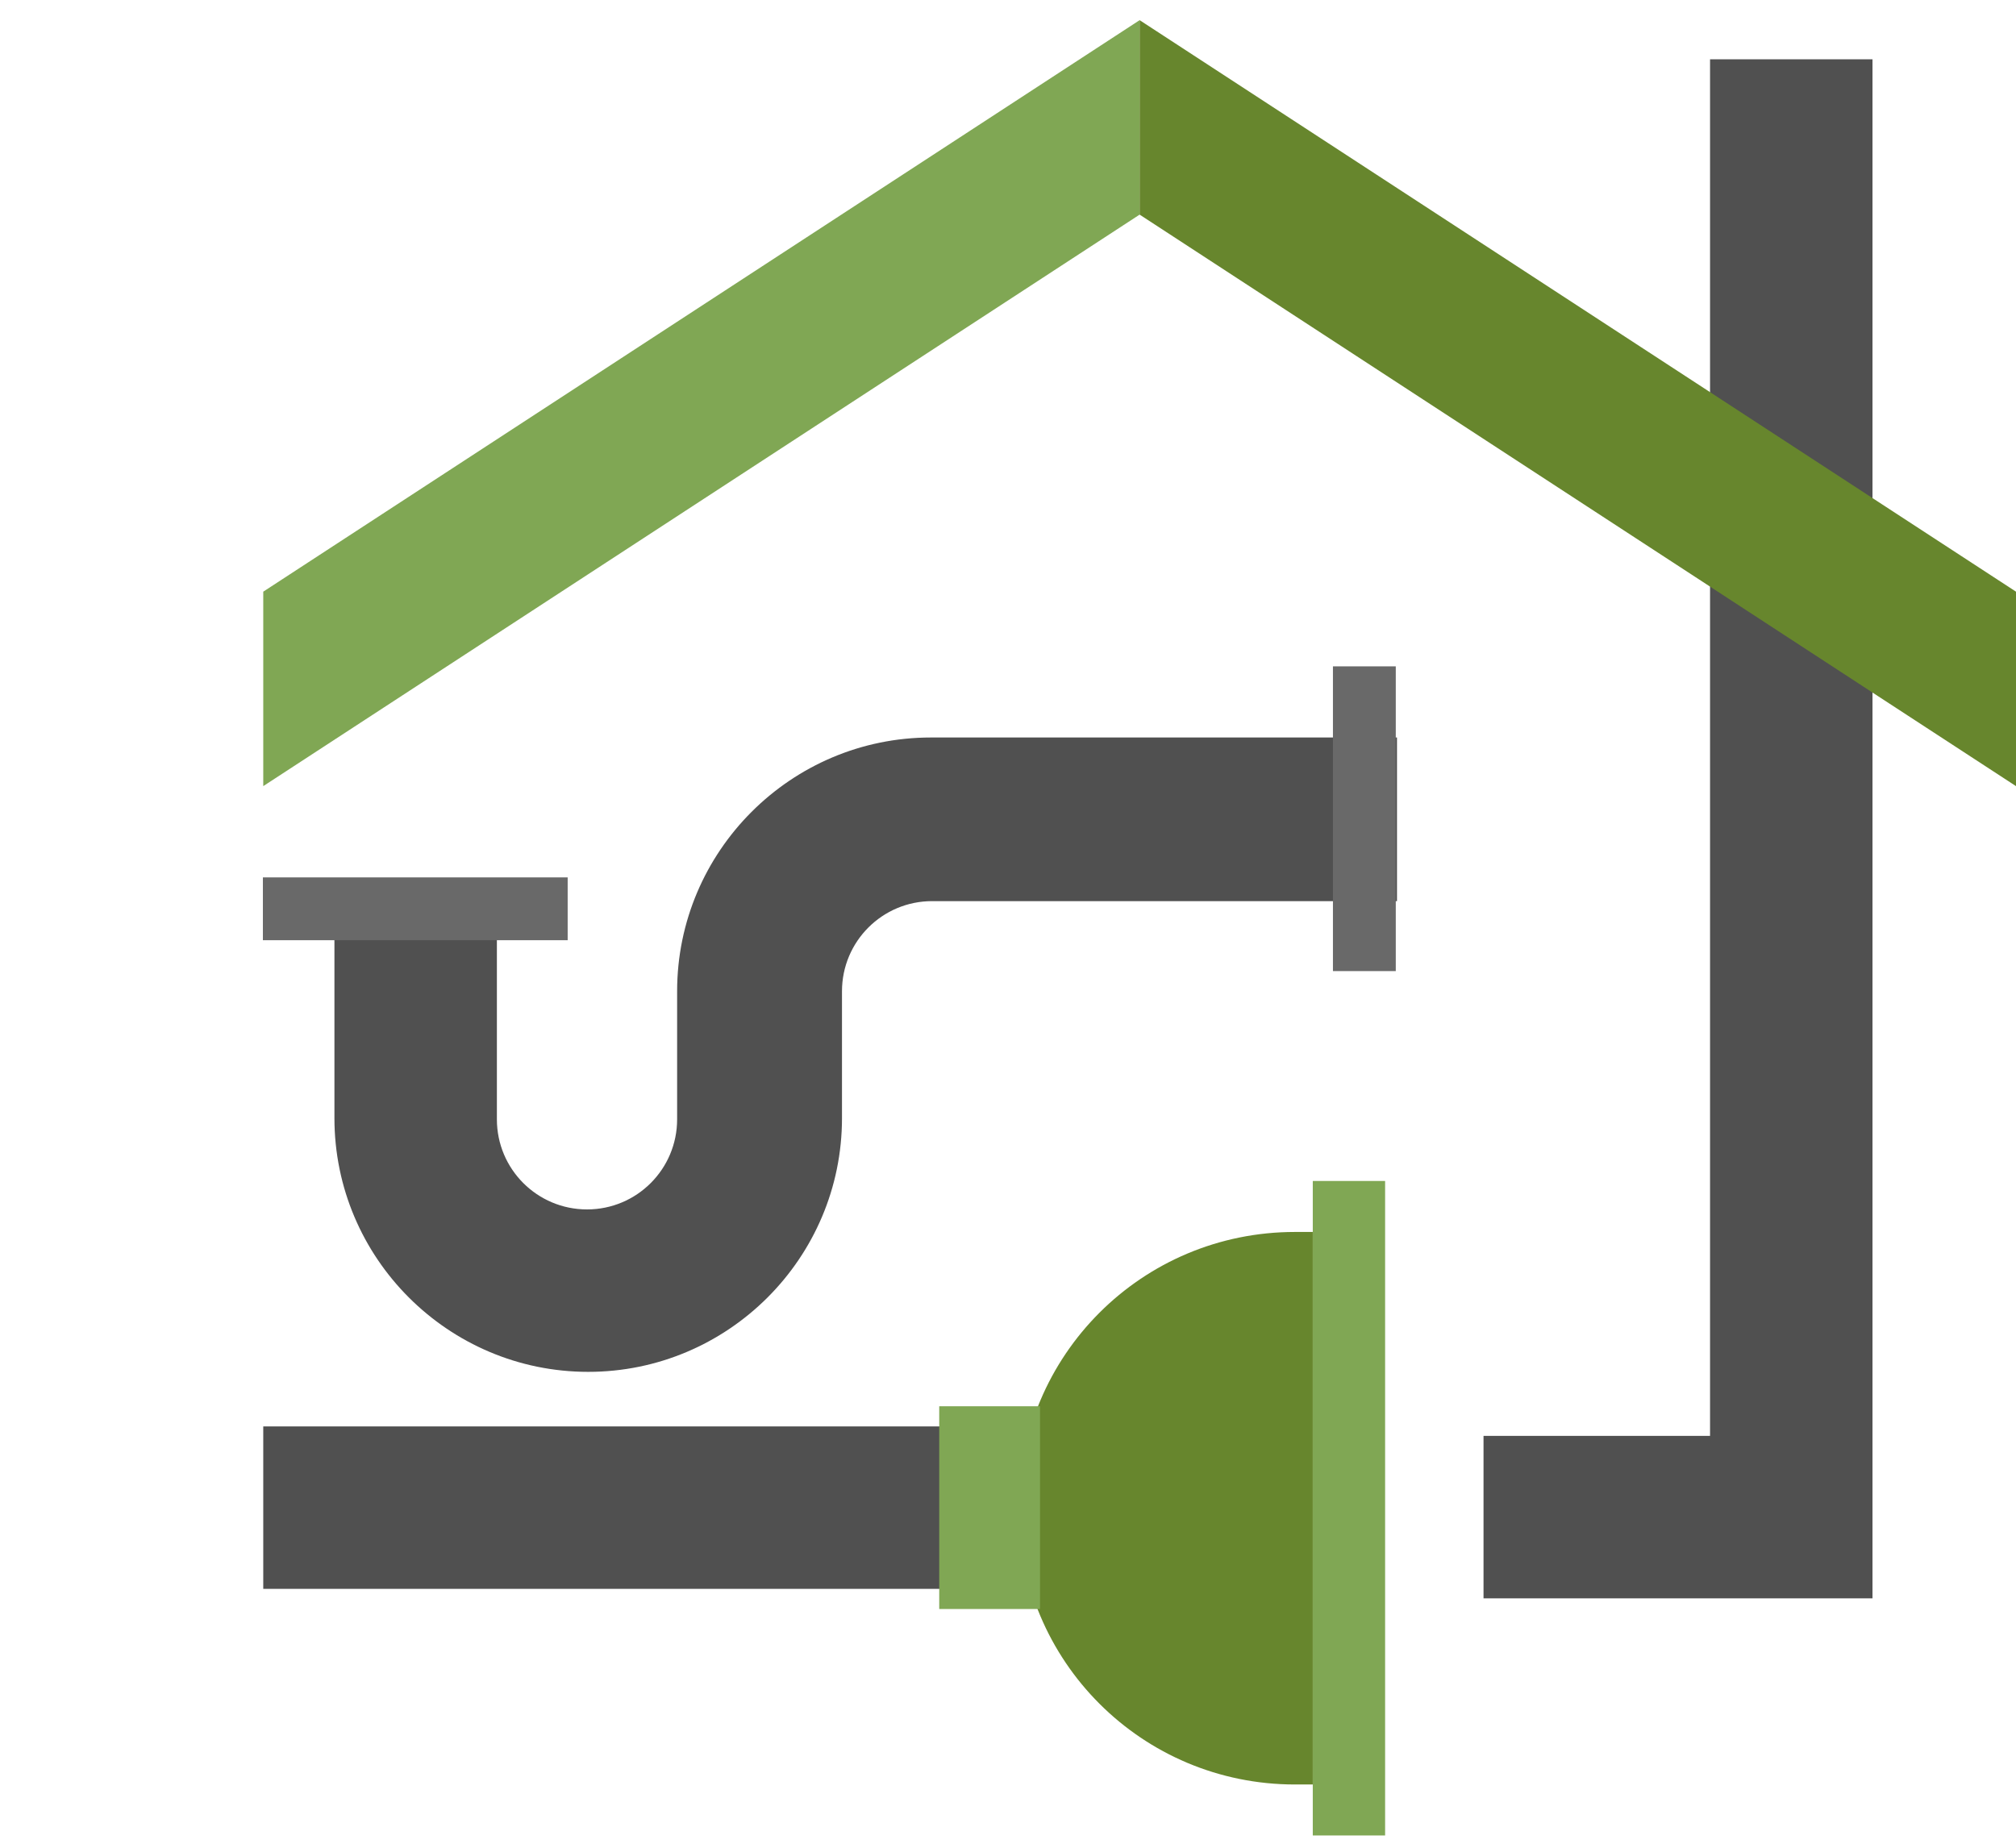 <svg width="72" height="66" viewBox="0 0 72 66" fill="none" xmlns="http://www.w3.org/2000/svg">
<path d="M9.402 56.753H44.725V50.951H9.402V56.753ZM61.073 2.118V51.289H52.983V57.092H66.875V2.118H61.073Z" fill="#505050"/>
<path d="M9.402 21.134V28.08L40.701 7.666V0.72L9.402 21.134Z" fill="#80A754"/>
<path d="M40.701 7.666V0.72L72 21.134V28.08L40.701 7.666Z" fill="#67862D"/>
<path d="M46.885 44.005H46.249C40.786 44.005 36.381 48.409 36.381 53.873C36.381 59.337 40.786 63.741 46.249 63.741H46.885V44.005Z" fill="#67862D"/>
<path d="M33.247 26.343C28.249 26.343 24.183 30.409 24.183 35.407V39.981C24.183 41.76 22.744 43.2 20.965 43.2C19.186 43.2 17.746 41.76 17.746 39.981V31.511H11.944V39.939C11.944 44.937 16.009 49.002 21.007 49.002C26.005 49.002 30.071 44.937 30.071 39.939V35.407C30.071 33.628 31.511 32.188 33.289 32.188H49.892V26.343H33.247Z" fill="#505050"/>
<path d="M49.849 23.802H47.605V34.687H49.849V23.802Z" fill="#696969"/>
<path d="M20.274 33.584L20.274 31.34L9.389 31.34L9.389 33.584L20.274 33.584Z" fill="#696969"/>
<path d="M49.468 42.184H46.885V65.562H49.468V42.184Z" fill="#80A754"/>
<path d="M37.144 50.231H33.544V57.473H37.144V50.231Z" fill="#80A754"/>
</svg>
